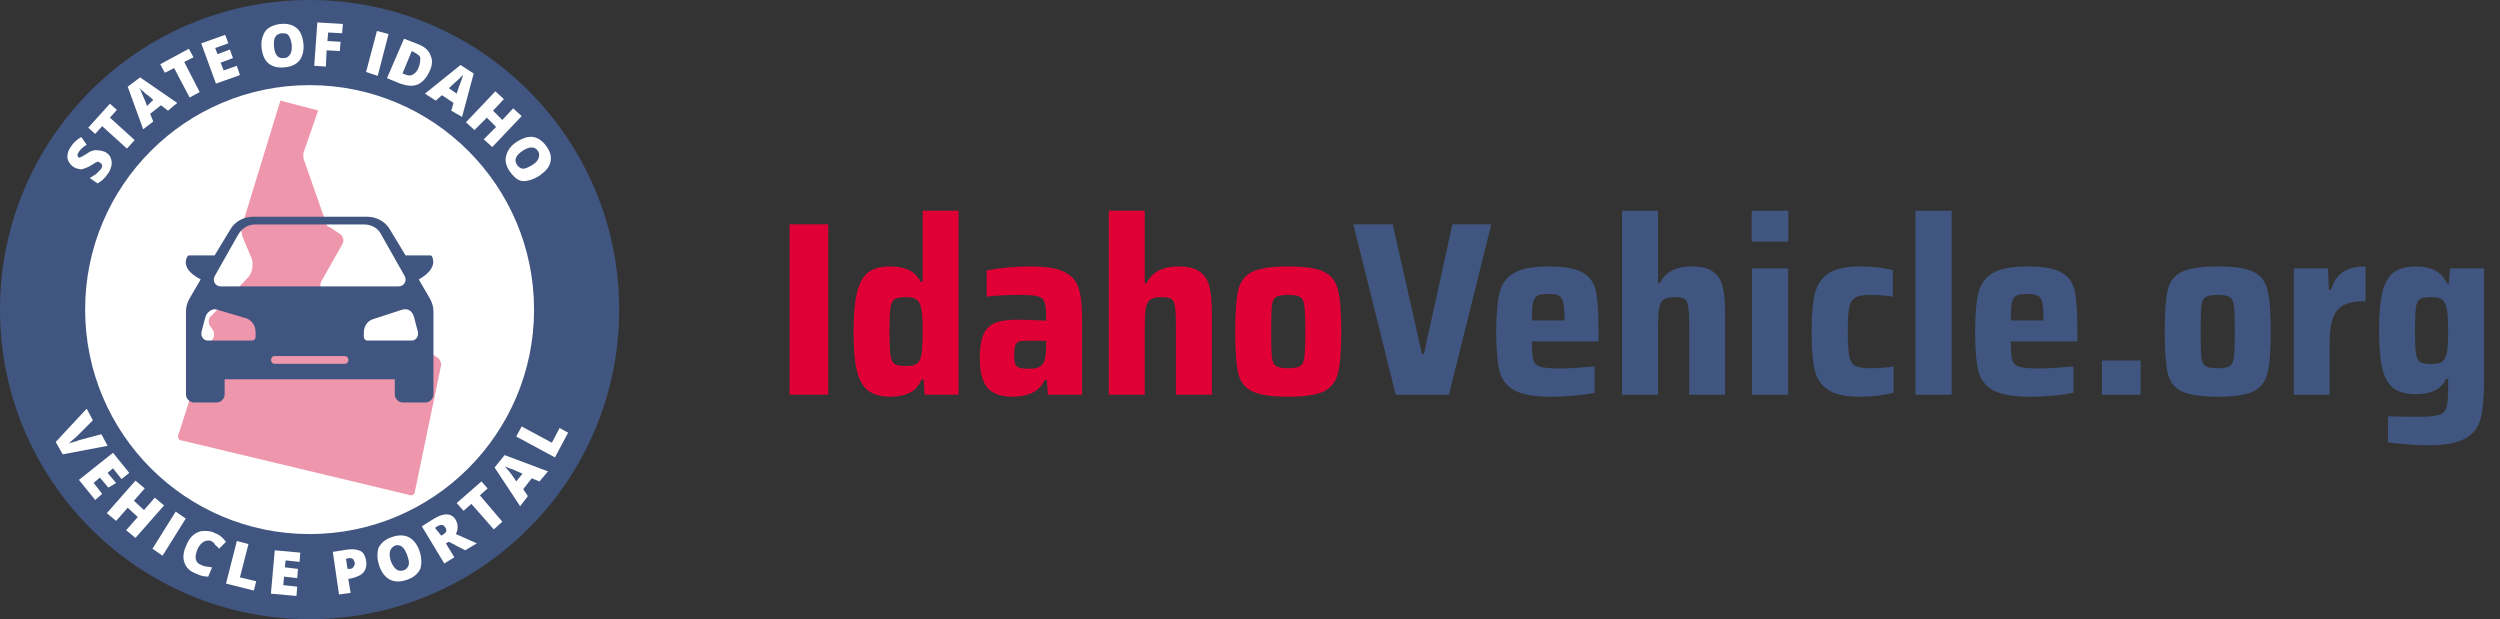 <svg width="323" height="80" viewBox="0 0 323 80" fill="none" xmlns="http://www.w3.org/2000/svg">
<rect x="0" y="0" width="323" height="80" fill="#333333" stroke="none"/>
<g clip-path="url(#clip0_168_1757)">
<path fill-rule="evenodd" clip-rule="evenodd" d="M40 80C17.909 80 0 62.091 0 40C0 17.909 17.909 0 40 0C62.091 0 80 17.909 80 40C80 62.091 62.091 80 40 80Z" fill="#405680"/>
<path fill-rule="evenodd" clip-rule="evenodd" d="M40 69C23.984 69 11 56.016 11 40C11 23.984 23.984 11 40 11C56.016 11 69 23.984 69 40C69 56.016 56.016 69 40 69Z" fill="white"/>
<path d="M36.226 13L41.102 14.273L39.194 19.789C39.194 20.001 39.194 20.213 39.194 20.425L42.161 28.912C42.161 29.124 42.373 29.336 42.585 29.336L43.857 30.184C44.281 30.397 44.493 31.033 44.281 31.457L41.525 36.337C41.313 36.761 41.313 37.185 41.737 37.61L41.949 37.822C42.373 38.034 42.797 38.034 43.009 37.822L43.433 37.61C44.069 37.398 44.705 37.61 44.917 38.246L47.461 46.308C47.673 46.732 47.885 46.944 48.521 46.944H53.184C53.608 46.944 54.032 46.732 54.244 46.308C54.456 45.672 55.092 45.459 55.728 45.672L56.364 46.096C56.788 46.308 57 46.732 57 47.157L53.608 63.492C53.608 63.917 53.184 64.129 52.76 63.917L23.507 56.916C23.083 56.916 22.871 56.491 23.083 56.067L26.687 44.823C26.687 44.611 26.899 44.399 27.111 44.187C27.747 43.762 27.747 43.126 27.535 42.702L27.111 42.065C26.899 41.641 26.899 41.004 27.323 40.792L31.986 35.913C32.41 35.488 32.622 34.852 32.622 34.215C32.622 33.791 32.622 33.579 32.41 33.155L31.35 30.609C31.138 29.972 31.138 29.548 31.35 28.912L36.226 13Z" fill="#EE97AC"/>
<path d="M55.501 38.5L54.102 36.1C55.401 35.4 56.4 34.3 55.8 33.1C55.7 33 55.6 33 55.6 33H52.403L50.405 29.7C49.806 28.6 48.607 28 47.408 28H32.721C31.522 28 30.323 28.6 29.724 29.7L27.726 33H24.429C24.429 33 24.329 33 24.229 33.1C23.529 34.3 24.529 35.4 25.927 36.1L24.529 38.5C24.229 39 24.029 39.6 24.029 40.2V51C24.029 51.5 24.529 52 25.028 52H28.026C28.525 52 29.024 51.5 29.024 51V49H51.005V51C51.005 51.5 51.504 52 52.004 52H55.001C55.501 52 56 51.5 56 51V40.2C56 39.6 55.8 39 55.501 38.5ZM27.726 35.7L30.723 30.4C31.223 29.5 32.022 29 33.021 29H47.008C48.007 29 48.907 29.5 49.306 30.4L52.303 35.7C52.603 36.3 52.203 37 51.504 37H28.525C27.826 37 27.426 36.3 27.726 35.7ZM33.021 43.5C33.021 43.8 32.821 44 32.521 44H26.826C26.327 44 25.927 43.5 26.027 42.9L26.527 41C26.727 40.3 27.426 39.8 28.026 40L31.722 41.1C32.521 41.3 33.021 42.1 33.021 42.9V43.5ZM44.511 47H35.519C35.219 47 35.019 46.8 35.019 46.5C35.019 46.2 35.219 46 35.519 46H44.511C44.81 46 45.01 46.2 45.01 46.5C45.01 46.8 44.81 47 44.511 47ZM53.203 44H47.508C47.208 44 47.008 43.8 47.008 43.5V43C47.008 42.1 47.508 41.4 48.307 41.2L52.004 40C52.703 39.8 53.303 40.2 53.502 41L54.002 42.9C54.102 43.5 53.702 44 53.203 44Z" fill="#405680"/>
<path d="M13.1 56.1L13.9 57.6L8.1 58.7L7.2 57.1L11.2 52.8L12 54.3L9.9 56.4C9.4 56.8 9.1 57.1 8.9 57.3C9.1 57.2 9.3 57.2 9.5 57.1C9.8 57 10 57 10.1 56.9L13.1 56.1Z" fill="white"/>
<path d="M12.3 64.6L10.2 62L14.6 58.5L16.7 61.1L15.7 61.9L14.6 60.5L13.9 61.1L15 62.4L14 63L12.9 61.7L12.1 62.4L13.2 63.8L12.3 64.6Z" fill="white"/>
<path d="M17.5 69.5L16.3 68.5L17.8 66.8L16.5 65.6L15 67.3L13.8 66.3L17.5 62.1L18.7 63.1L17.3 64.7L18.6 65.9L20 64.3L21.2 65.3L17.5 69.5Z" fill="white"/>
<path d="M19.7 70.9L22.7 66.1L24 67L21 71.8L19.7 70.9Z" fill="white"/>
<path d="M27.3 69.9C27 69.8 26.7 69.8 26.3 70C26 70.2 25.7 70.5 25.5 71C25.1 72 25.2 72.7 26 73C26.2 73.1 26.5 73.2 26.7 73.2C26.9 73.2 27.2 73.3 27.4 73.3L26.9 74.5C26.4 74.5 25.9 74.4 25.3 74.1C24.5 73.8 24 73.3 23.8 72.6C23.6 72 23.7 71.2 24.1 70.4C24.3 69.9 24.6 69.4 25 69.1C25.4 68.8 25.8 68.6 26.3 68.6C26.8 68.6 27.3 68.6 27.8 68.9C28.4 69.1 28.8 69.5 29.2 70L28.3 70.9C28.2 70.7 28 70.6 27.8 70.4C27.7 70.2 27.5 70 27.3 69.9Z" fill="white"/>
<path d="M29.2 75.4L30.6 69.9L32.1 70.3L31 74.6L33.1 75.1L32.8 76.3L29.2 75.4Z" fill="white"/>
<path d="M38.3 77L35 76.7L35.5 71.1L38.8 71.4L38.7 72.6L36.9 72.4L36.8 73.3L38.5 73.5L38.4 74.7L36.7 74.5L36.6 75.6L38.4 75.8L38.3 77Z" fill="white"/>
<path d="M47.3 72.4C47.4 73 47.3 73.5 47 73.9C46.7 74.3 46.2 74.5 45.5 74.7L45 74.8L45.3 76.6L43.8 76.8L43 71.3L44.9 71C45.6 70.9 46.2 71 46.6 71.2C47 71.4 47.2 71.9 47.3 72.4ZM44.9 73.5H45.2C45.4 73.5 45.6 73.4 45.7 73.2C45.8 73 45.9 72.9 45.8 72.6C45.7 72.2 45.5 72.1 45.1 72.1L44.7 72.2L44.9 73.5Z" fill="white"/>
<path d="M54.2 71.2C54.5 72.1 54.5 72.8 54.3 73.5C54 74.1 53.5 74.6 52.6 74.9C51.8 75.2 51 75.2 50.4 74.9C49.8 74.6 49.3 74 49 73.1C48.7 72.2 48.7 71.5 48.9 70.8C49.2 70.2 49.7 69.7 50.6 69.4C51.4 69.1 52.2 69.1 52.8 69.4C53.4 69.7 53.9 70.3 54.2 71.2ZM50.5 72.5C50.9 73.5 51.4 73.9 52.1 73.7C52.5 73.6 52.7 73.3 52.8 73C52.9 72.7 52.8 72.3 52.6 71.7C52.4 71.2 52.2 70.8 51.9 70.6C51.6 70.4 51.3 70.4 51 70.5C50.3 70.9 50.2 71.5 50.5 72.5Z" fill="white"/>
<path d="M57.6 70.2L58.7 72L57.4 72.8L54.5 68L56.1 67C57.4 66.2 58.4 66.3 58.9 67.2C59.2 67.8 59.2 68.4 58.9 69L61.6 70.2L60.1 71.1L58 70L57.6 70.2ZM57 69.2L57.2 69.1C57.7 68.8 57.8 68.5 57.5 68.1C57.3 67.8 57 67.7 56.5 68L56.2 68.2L57 69.2Z" fill="white"/>
<path d="M64.9 67.4L63.8 68.4L60.9 65.1L59.9 66L59 65L62.2 62.2L63 63.1L62 64L64.9 67.4Z" fill="white"/>
<path d="M69.7 62.2L68.7 61.8L67.6 63.2L68.2 64.1L67.2 65.4L63.9 60.4L65.2 58.8L70.8 60.9L69.7 62.2ZM67.5 61.2L66.6 60.8C66.4 60.7 66.2 60.6 65.8 60.5C65.5 60.4 65.3 60.3 65.2 60.2C65.3 60.3 65.4 60.5 65.6 60.7C65.8 60.9 66.2 61.4 66.7 62.2L67.5 61.2Z" fill="white"/>
<path d="M71.7 59.1L66.7 56.4L67.4 55.1L71.3 57.2L72.3 55.3L73.4 55.9L71.7 59.1Z" fill="white"/>
<path d="M13.7 19.7C14 19.9 14.2 20.1 14.3 20.4C14.4 20.7 14.5 21 14.4 21.4C14.3 21.8 14.2 22.1 13.9 22.5C13.7 22.8 13.5 23 13.3 23.2C13.1 23.4 12.9 23.5 12.6 23.7L11.6 23C11.9 22.8 12.1 22.7 12.4 22.5C12.6 22.3 12.8 22.1 13 21.9C13.1 21.7 13.2 21.6 13.2 21.4C13.2 21.2 13 21.1 12.9 21C12.8 21 12.8 20.9 12.7 20.9C12.6 20.9 12.5 20.9 12.4 21C12.3 21 12.1 21.2 11.7 21.4C11.4 21.6 11.1 21.7 10.8 21.8C10.6 21.9 10.3 21.9 10.1 21.8C9.9 21.8 9.7 21.7 9.4 21.5C9 21.2 8.8 20.8 8.7 20.4C8.7 19.9 8.8 19.4 9.2 18.9C9.5 18.4 10 18 10.5 17.7L11.2 18.7C10.7 19 10.4 19.3 10.2 19.6C10.1 19.8 10 19.9 10 20C10 20.1 10.1 20.2 10.1 20.3C10.2 20.4 10.3 20.4 10.4 20.3C10.5 20.3 10.8 20.1 11.3 19.8C11.7 19.5 12.1 19.4 12.4 19.4C12.7 19.4 13.4 19.5 13.7 19.7Z" fill="white"/>
<path d="M17.4 18.1L16.4 19.2L13.2 16.3L12.3 17.3L11.4 16.5L14.2 13.4L15.1 14.2L14.2 15.2L17.4 18.1Z" fill="white"/>
<path d="M21.7 14.3L20.8 13.6L19.4 14.7L19.8 15.7L18.5 16.7L16.5 11.2L18.1 10L22.9 13.3L21.7 14.3ZM19.8 12.9L19.1 12.3C18.9 12.2 18.7 12 18.5 11.8C18.2 11.6 18.1 11.4 18 11.4C18.1 11.5 18.2 11.7 18.3 12C18.4 12.3 18.7 12.8 19 13.7L19.8 12.9Z" fill="white"/>
<path d="M25.8 11.9L24.5 12.6L22.5 8.8L21.3 9.4L20.7 8.3L24.4 6.3L25 7.4L23.8 8L25.8 11.9Z" fill="white"/>
<path d="M31 9.7L27.9 10.8L26 5.6L29.1 4.5L29.5 5.6L27.8 6.2L28.1 7L29.7 6.4L30.1 7.5L28.5 8.1L28.9 9.1L30.6 8.5L31 9.7Z" fill="white"/>
<path d="M39.2 5.6C39.3 6.5 39.1 7.3 38.7 7.8C38.3 8.3 37.7 8.6 36.8 8.7C35.9 8.8 35.2 8.6 34.7 8.2C34.2 7.8 33.9 7.1 33.8 6.2C33.7 5.3 33.9 4.6 34.3 4C34.7 3.5 35.4 3.2 36.2 3.1C37.1 3 37.8 3.2 38.3 3.6C38.8 4 39.1 4.7 39.2 5.6ZM35.4 6C35.5 7.1 35.9 7.6 36.7 7.5C37.1 7.5 37.3 7.3 37.5 7C37.7 6.7 37.7 6.3 37.7 5.8C37.6 5.2 37.5 4.9 37.3 4.6C37.1 4.3 36.8 4.3 36.4 4.3C35.6 4.4 35.3 4.9 35.4 6Z" fill="white"/>
<path d="M42.1 8.6L40.6 8.5L41 2.9L44.3 3.1L44.2 4.3L42.4 4.2L42.3 5.3L44 5.4L43.9 6.6L42.2 6.5L42.1 8.6Z" fill="white"/>
<path d="M47.3 9.3L48.7 4L50.2 4.4L48.8 9.8L47.3 9.3Z" fill="white"/>
<path d="M55.5 9.2C55.1 10.1 54.6 10.6 54 10.9C53.3 11.2 52.6 11.1 51.7 10.8L50 10.1L52.2 5L54 5.7C54.8 6 55.4 6.5 55.6 7.1C55.9 7.7 55.9 8.4 55.5 9.2ZM54.1 8.7C54.3 8.2 54.3 7.8 54.3 7.5C54.3 7.2 53.9 7 53.6 6.8L53.2 6.6L52 9.5L52.3 9.6C52.7 9.8 53.1 9.8 53.4 9.6C53.7 9.4 53.9 9.2 54.1 8.7Z" fill="white"/>
<path d="M58.3 14.3L58.6 13.3L57.1 12.3L56.3 13L54.9 12.1L59.5 8.4L61.2 9.5L59.7 15.1L58.3 14.3ZM59 12.1L59.3 11.2C59.4 11 59.5 10.7 59.6 10.4C59.7 10.1 59.8 9.9 59.8 9.7C59.7 9.8 59.6 9.9 59.3 10.2C59 10.5 58.6 10.8 58 11.4L59 12.1Z" fill="white"/>
<path d="M63.6 19L62.5 18L64.1 16.4L62.9 15.2L61.3 16.8L60.2 15.8L64 11.8L65.1 12.8L63.7 14.3L64.9 15.5L66.3 14L67.4 15L63.6 19Z" fill="white"/>
<path d="M69.7 22.7C68.9 23.2 68.2 23.4 67.6 23.4C67 23.4 66.4 22.9 65.9 22.2C65.4 21.5 65.2 20.8 65.4 20.1C65.6 19.4 66 18.8 66.8 18.3C67.6 17.8 68.3 17.6 68.9 17.7C69.5 17.8 70.1 18.2 70.6 18.9C71.1 19.6 71.3 20.3 71.1 21C70.9 21.7 70.5 22.1 69.7 22.7ZM67.5 19.5C66.6 20.1 66.4 20.7 66.8 21.3C67 21.6 67.3 21.8 67.6 21.8C67.9 21.8 68.3 21.6 68.8 21.3C69.3 21 69.5 20.7 69.6 20.4C69.7 20.1 69.7 19.8 69.5 19.5C69.1 18.9 68.4 18.9 67.5 19.5Z" fill="white"/>
</g>
<path d="M102.016 51V28.984H107.008V51H102.016ZM115.048 51.256C113.853 51.256 112.915 51.011 112.232 50.52C111.549 50.029 111.048 49.187 110.728 47.992C110.429 46.797 110.28 45.091 110.28 42.872C110.28 40.696 110.429 39 110.728 37.784C111.027 36.568 111.507 35.704 112.168 35.192C112.851 34.68 113.789 34.424 114.984 34.424C115.944 34.424 116.744 34.573 117.384 34.872C118.045 35.171 118.568 35.683 118.952 36.408H119.208V27.224H123.848V51H119.464L119.336 49.048H119.048C118.707 49.88 118.184 50.456 117.48 50.776C116.776 51.096 115.965 51.256 115.048 51.256ZM117.096 47.288C117.651 47.288 118.067 47.213 118.344 47.064C118.621 46.915 118.824 46.627 118.952 46.2C119.059 45.837 119.123 45.4 119.144 44.888C119.187 44.376 119.208 43.693 119.208 42.84C119.208 41.283 119.133 40.248 118.984 39.736C118.877 39.203 118.675 38.851 118.376 38.68C118.099 38.488 117.672 38.392 117.096 38.392C116.371 38.392 115.869 38.477 115.592 38.648C115.315 38.819 115.133 39.192 115.048 39.768C114.963 40.344 114.92 41.368 114.92 42.84C114.92 44.312 114.963 45.336 115.048 45.912C115.133 46.488 115.315 46.861 115.592 47.032C115.869 47.203 116.371 47.288 117.096 47.288ZM130.811 51.256C129.339 51.256 128.261 50.872 127.579 50.104C126.917 49.315 126.587 48.056 126.587 46.328C126.587 45.069 126.725 44.077 127.003 43.352C127.28 42.627 127.749 42.104 128.411 41.784C129.093 41.464 130.053 41.304 131.291 41.304C132.208 41.304 133.499 41.347 135.163 41.432V40.76C135.163 39.885 135.077 39.277 134.907 38.936C134.757 38.573 134.459 38.349 134.01 38.264C133.563 38.157 132.784 38.104 131.675 38.104C130.16 38.104 128.763 38.179 127.483 38.328V34.936C129.296 34.595 131.184 34.424 133.147 34.424C135.067 34.424 136.496 34.648 137.435 35.096C138.395 35.544 139.024 36.227 139.323 37.144C139.643 38.04 139.803 39.352 139.803 41.08V51H135.387L135.259 49.08H135.003C134.576 49.912 134 50.488 133.275 50.808C132.571 51.107 131.749 51.256 130.811 51.256ZM132.955 47.64C133.445 47.64 133.829 47.587 134.107 47.48C134.405 47.373 134.64 47.181 134.811 46.904C135.045 46.477 135.163 45.752 135.163 44.728V44.024H132.699C132.208 44.024 131.845 44.067 131.611 44.152C131.397 44.237 131.248 44.419 131.163 44.696C131.077 44.952 131.035 45.357 131.035 45.912C131.035 46.403 131.077 46.765 131.163 47C131.248 47.235 131.419 47.405 131.675 47.512C131.952 47.597 132.379 47.64 132.955 47.64ZM151.931 42.264C151.931 40.963 151.889 40.067 151.803 39.576C151.739 39.064 151.579 38.744 151.323 38.616C151.089 38.467 150.651 38.392 150.011 38.392C149.35 38.392 148.87 38.509 148.571 38.744C148.294 38.957 148.113 39.341 148.027 39.896C147.942 40.429 147.899 41.315 147.899 42.552V51H143.259V27.224H147.899V36.568H148.155C148.539 35.8 149.073 35.256 149.755 34.936C150.438 34.595 151.259 34.424 152.219 34.424C153.457 34.424 154.385 34.648 155.003 35.096C155.622 35.523 156.038 36.163 156.251 37.016C156.465 37.869 156.571 39.032 156.571 40.504V51H151.931V42.264ZM166.441 51.256C164.286 51.256 162.729 51.021 161.769 50.552C160.83 50.083 160.233 49.304 159.977 48.216C159.721 47.107 159.593 45.315 159.593 42.84C159.593 40.365 159.721 38.584 159.977 37.496C160.233 36.387 160.83 35.597 161.769 35.128C162.729 34.659 164.286 34.424 166.441 34.424C168.595 34.424 170.142 34.659 171.081 35.128C172.019 35.597 172.617 36.387 172.873 37.496C173.15 38.584 173.289 40.365 173.289 42.84C173.289 45.293 173.15 47.075 172.873 48.184C172.617 49.272 172.019 50.061 171.081 50.552C170.142 51.021 168.595 51.256 166.441 51.256ZM166.441 47.576C167.209 47.576 167.731 47.48 168.009 47.288C168.286 47.096 168.457 46.712 168.521 46.136C168.606 45.56 168.649 44.461 168.649 42.84C168.649 41.219 168.606 40.12 168.521 39.544C168.457 38.947 168.286 38.563 168.009 38.392C167.731 38.2 167.209 38.104 166.441 38.104C165.673 38.104 165.139 38.2 164.841 38.392C164.563 38.563 164.393 38.936 164.329 39.512C164.265 40.088 164.233 41.197 164.233 42.84C164.233 44.483 164.265 45.592 164.329 46.168C164.393 46.723 164.563 47.096 164.841 47.288C165.139 47.48 165.673 47.576 166.441 47.576Z" fill="#E00036"/>
<path d="M180.323 51L174.851 28.984H179.939L183.715 45.72H183.971L187.651 28.984H192.675L187.203 51H180.323ZM206.527 44.12H197.919C197.919 45.272 197.983 46.072 198.111 46.52C198.239 46.947 198.538 47.235 199.007 47.384C199.498 47.533 200.351 47.608 201.567 47.608C202.485 47.608 203.967 47.523 206.015 47.352V50.744C205.375 50.893 204.533 51.011 203.487 51.096C202.463 51.203 201.461 51.256 200.479 51.256C198.282 51.256 196.671 50.979 195.647 50.424C194.645 49.869 194.005 49.037 193.727 47.928C193.45 46.819 193.311 45.133 193.311 42.872C193.311 40.653 193.45 38.979 193.727 37.848C194.005 36.717 194.623 35.864 195.583 35.288C196.543 34.712 198.058 34.424 200.127 34.424C202.175 34.424 203.647 34.701 204.543 35.256C205.439 35.789 205.994 36.6 206.207 37.688C206.421 38.776 206.527 40.504 206.527 42.872V44.12ZM200.063 37.976C199.402 37.976 198.922 38.051 198.623 38.2C198.346 38.349 198.154 38.659 198.047 39.128C197.962 39.576 197.919 40.333 197.919 41.4H202.143C202.143 40.312 202.09 39.544 201.983 39.096C201.877 38.627 201.685 38.328 201.407 38.2C201.13 38.051 200.682 37.976 200.063 37.976ZM218.244 42.264C218.244 40.963 218.201 40.067 218.116 39.576C218.052 39.064 217.892 38.744 217.636 38.616C217.401 38.467 216.964 38.392 216.324 38.392C215.662 38.392 215.182 38.509 214.884 38.744C214.606 38.957 214.425 39.341 214.34 39.896C214.254 40.429 214.212 41.315 214.212 42.552V51H209.572V27.224H214.212V36.568H214.468C214.852 35.8 215.385 35.256 216.068 34.936C216.75 34.595 217.572 34.424 218.532 34.424C219.769 34.424 220.697 34.648 221.316 35.096C221.934 35.523 222.35 36.163 222.564 37.016C222.777 37.869 222.884 39.032 222.884 40.504V51H218.244V42.264ZM226.321 31.224V27.224H231.057V31.224H226.321ZM226.353 51V34.68H231.025V51H226.353ZM244.653 50.744C243.331 51.085 241.891 51.256 240.333 51.256C238.456 51.256 237.069 50.957 236.173 50.36C235.277 49.741 234.701 48.867 234.445 47.736C234.189 46.584 234.061 44.952 234.061 42.84C234.061 40.749 234.2 39.128 234.477 37.976C234.755 36.824 235.331 35.949 236.205 35.352C237.101 34.733 238.467 34.424 240.301 34.424C241.901 34.424 243.32 34.584 244.557 34.904V38.328C243.597 38.179 242.616 38.104 241.613 38.104C240.717 38.104 240.077 38.221 239.693 38.456C239.309 38.669 239.053 39.085 238.925 39.704C238.797 40.323 238.733 41.368 238.733 42.84C238.733 44.333 238.797 45.389 238.925 46.008C239.053 46.627 239.299 47.043 239.661 47.256C240.045 47.469 240.696 47.576 241.613 47.576C242.723 47.576 243.736 47.501 244.653 47.352V50.744ZM247.478 51V27.224H252.15V51H247.478ZM268.402 44.12H259.794C259.794 45.272 259.858 46.072 259.986 46.52C260.114 46.947 260.413 47.235 260.882 47.384C261.373 47.533 262.226 47.608 263.442 47.608C264.36 47.608 265.842 47.523 267.89 47.352V50.744C267.25 50.893 266.408 51.011 265.362 51.096C264.338 51.203 263.336 51.256 262.354 51.256C260.157 51.256 258.546 50.979 257.522 50.424C256.52 49.869 255.88 49.037 255.602 47.928C255.325 46.819 255.186 45.133 255.186 42.872C255.186 40.653 255.325 38.979 255.602 37.848C255.88 36.717 256.498 35.864 257.458 35.288C258.418 34.712 259.933 34.424 262.002 34.424C264.05 34.424 265.522 34.701 266.418 35.256C267.314 35.789 267.869 36.6 268.082 37.688C268.296 38.776 268.402 40.504 268.402 42.872V44.12ZM261.938 37.976C261.277 37.976 260.797 38.051 260.498 38.2C260.221 38.349 260.029 38.659 259.922 39.128C259.837 39.576 259.794 40.333 259.794 41.4H264.018C264.018 40.312 263.965 39.544 263.858 39.096C263.752 38.627 263.56 38.328 263.282 38.2C263.005 38.051 262.557 37.976 261.938 37.976ZM271.575 51V46.584H276.567V51H271.575ZM286.534 51.256C284.38 51.256 282.822 51.021 281.862 50.552C280.924 50.083 280.326 49.304 280.07 48.216C279.814 47.107 279.686 45.315 279.686 42.84C279.686 40.365 279.814 38.584 280.07 37.496C280.326 36.387 280.924 35.597 281.862 35.128C282.822 34.659 284.38 34.424 286.534 34.424C288.689 34.424 290.236 34.659 291.174 35.128C292.113 35.597 292.71 36.387 292.966 37.496C293.244 38.584 293.382 40.365 293.382 42.84C293.382 45.293 293.244 47.075 292.966 48.184C292.71 49.272 292.113 50.061 291.174 50.552C290.236 51.021 288.689 51.256 286.534 51.256ZM286.534 47.576C287.302 47.576 287.825 47.48 288.102 47.288C288.38 47.096 288.55 46.712 288.614 46.136C288.7 45.56 288.742 44.461 288.742 42.84C288.742 41.219 288.7 40.12 288.614 39.544C288.55 38.947 288.38 38.563 288.102 38.392C287.825 38.2 287.302 38.104 286.534 38.104C285.766 38.104 285.233 38.2 284.934 38.392C284.657 38.563 284.486 38.936 284.422 39.512C284.358 40.088 284.326 41.197 284.326 42.84C284.326 44.483 284.358 45.592 284.422 46.168C284.486 46.723 284.657 47.096 284.934 47.288C285.233 47.48 285.766 47.576 286.534 47.576ZM296.353 34.68H300.769L300.897 37.432H301.153C301.537 36.301 302.081 35.523 302.785 35.096C303.489 34.648 304.438 34.424 305.633 34.424V38.904C304.46 38.904 303.542 39.064 302.881 39.384C302.22 39.704 301.74 40.248 301.441 41.016C301.142 41.784 300.993 42.861 300.993 44.248V51H296.353V34.68ZM313.71 57.528C312.792 57.528 311.843 57.485 310.862 57.4C309.902 57.336 309.123 57.251 308.526 57.144V53.784C309.464 53.827 310.808 53.848 312.558 53.848C313.795 53.848 314.659 53.763 315.15 53.592C315.64 53.443 315.95 53.123 316.078 52.632C316.227 52.163 316.302 51.32 316.302 50.104V48.952H316.046C315.683 49.677 315.171 50.189 314.51 50.488C313.87 50.787 313.08 50.936 312.142 50.936C310.926 50.936 309.976 50.691 309.294 50.2C308.611 49.709 308.12 48.877 307.822 47.704C307.523 46.509 307.374 44.845 307.374 42.712C307.374 40.536 307.523 38.851 307.822 37.656C308.142 36.461 308.643 35.629 309.326 35.16C310.008 34.669 310.947 34.424 312.142 34.424C314.168 34.424 315.502 35.16 316.142 36.632H316.398L316.526 34.68H320.942V49.08C320.942 51.277 320.792 52.941 320.494 54.072C320.216 55.203 319.566 56.056 318.542 56.632C317.518 57.229 315.907 57.528 313.71 57.528ZM314.158 47.032C314.712 47.032 315.128 46.957 315.406 46.808C315.683 46.659 315.886 46.381 316.014 45.976C316.142 45.656 316.216 45.251 316.238 44.76C316.28 44.269 316.302 43.587 316.302 42.712C316.302 41.901 316.28 41.261 316.238 40.792C316.216 40.301 316.152 39.907 316.046 39.608C315.918 39.139 315.715 38.819 315.438 38.648C315.16 38.477 314.734 38.392 314.158 38.392C313.432 38.392 312.931 38.477 312.654 38.648C312.398 38.797 312.227 39.149 312.142 39.704C312.056 40.259 312.014 41.261 312.014 42.712C312.014 44.141 312.056 45.133 312.142 45.688C312.227 46.243 312.408 46.605 312.686 46.776C312.963 46.947 313.454 47.032 314.158 47.032Z" fill="#405680"/>
<defs>
<clipPath id="clip0_168_1757">
<rect width="80" height="80" fill="white"/>
</clipPath>
</defs>
</svg>
